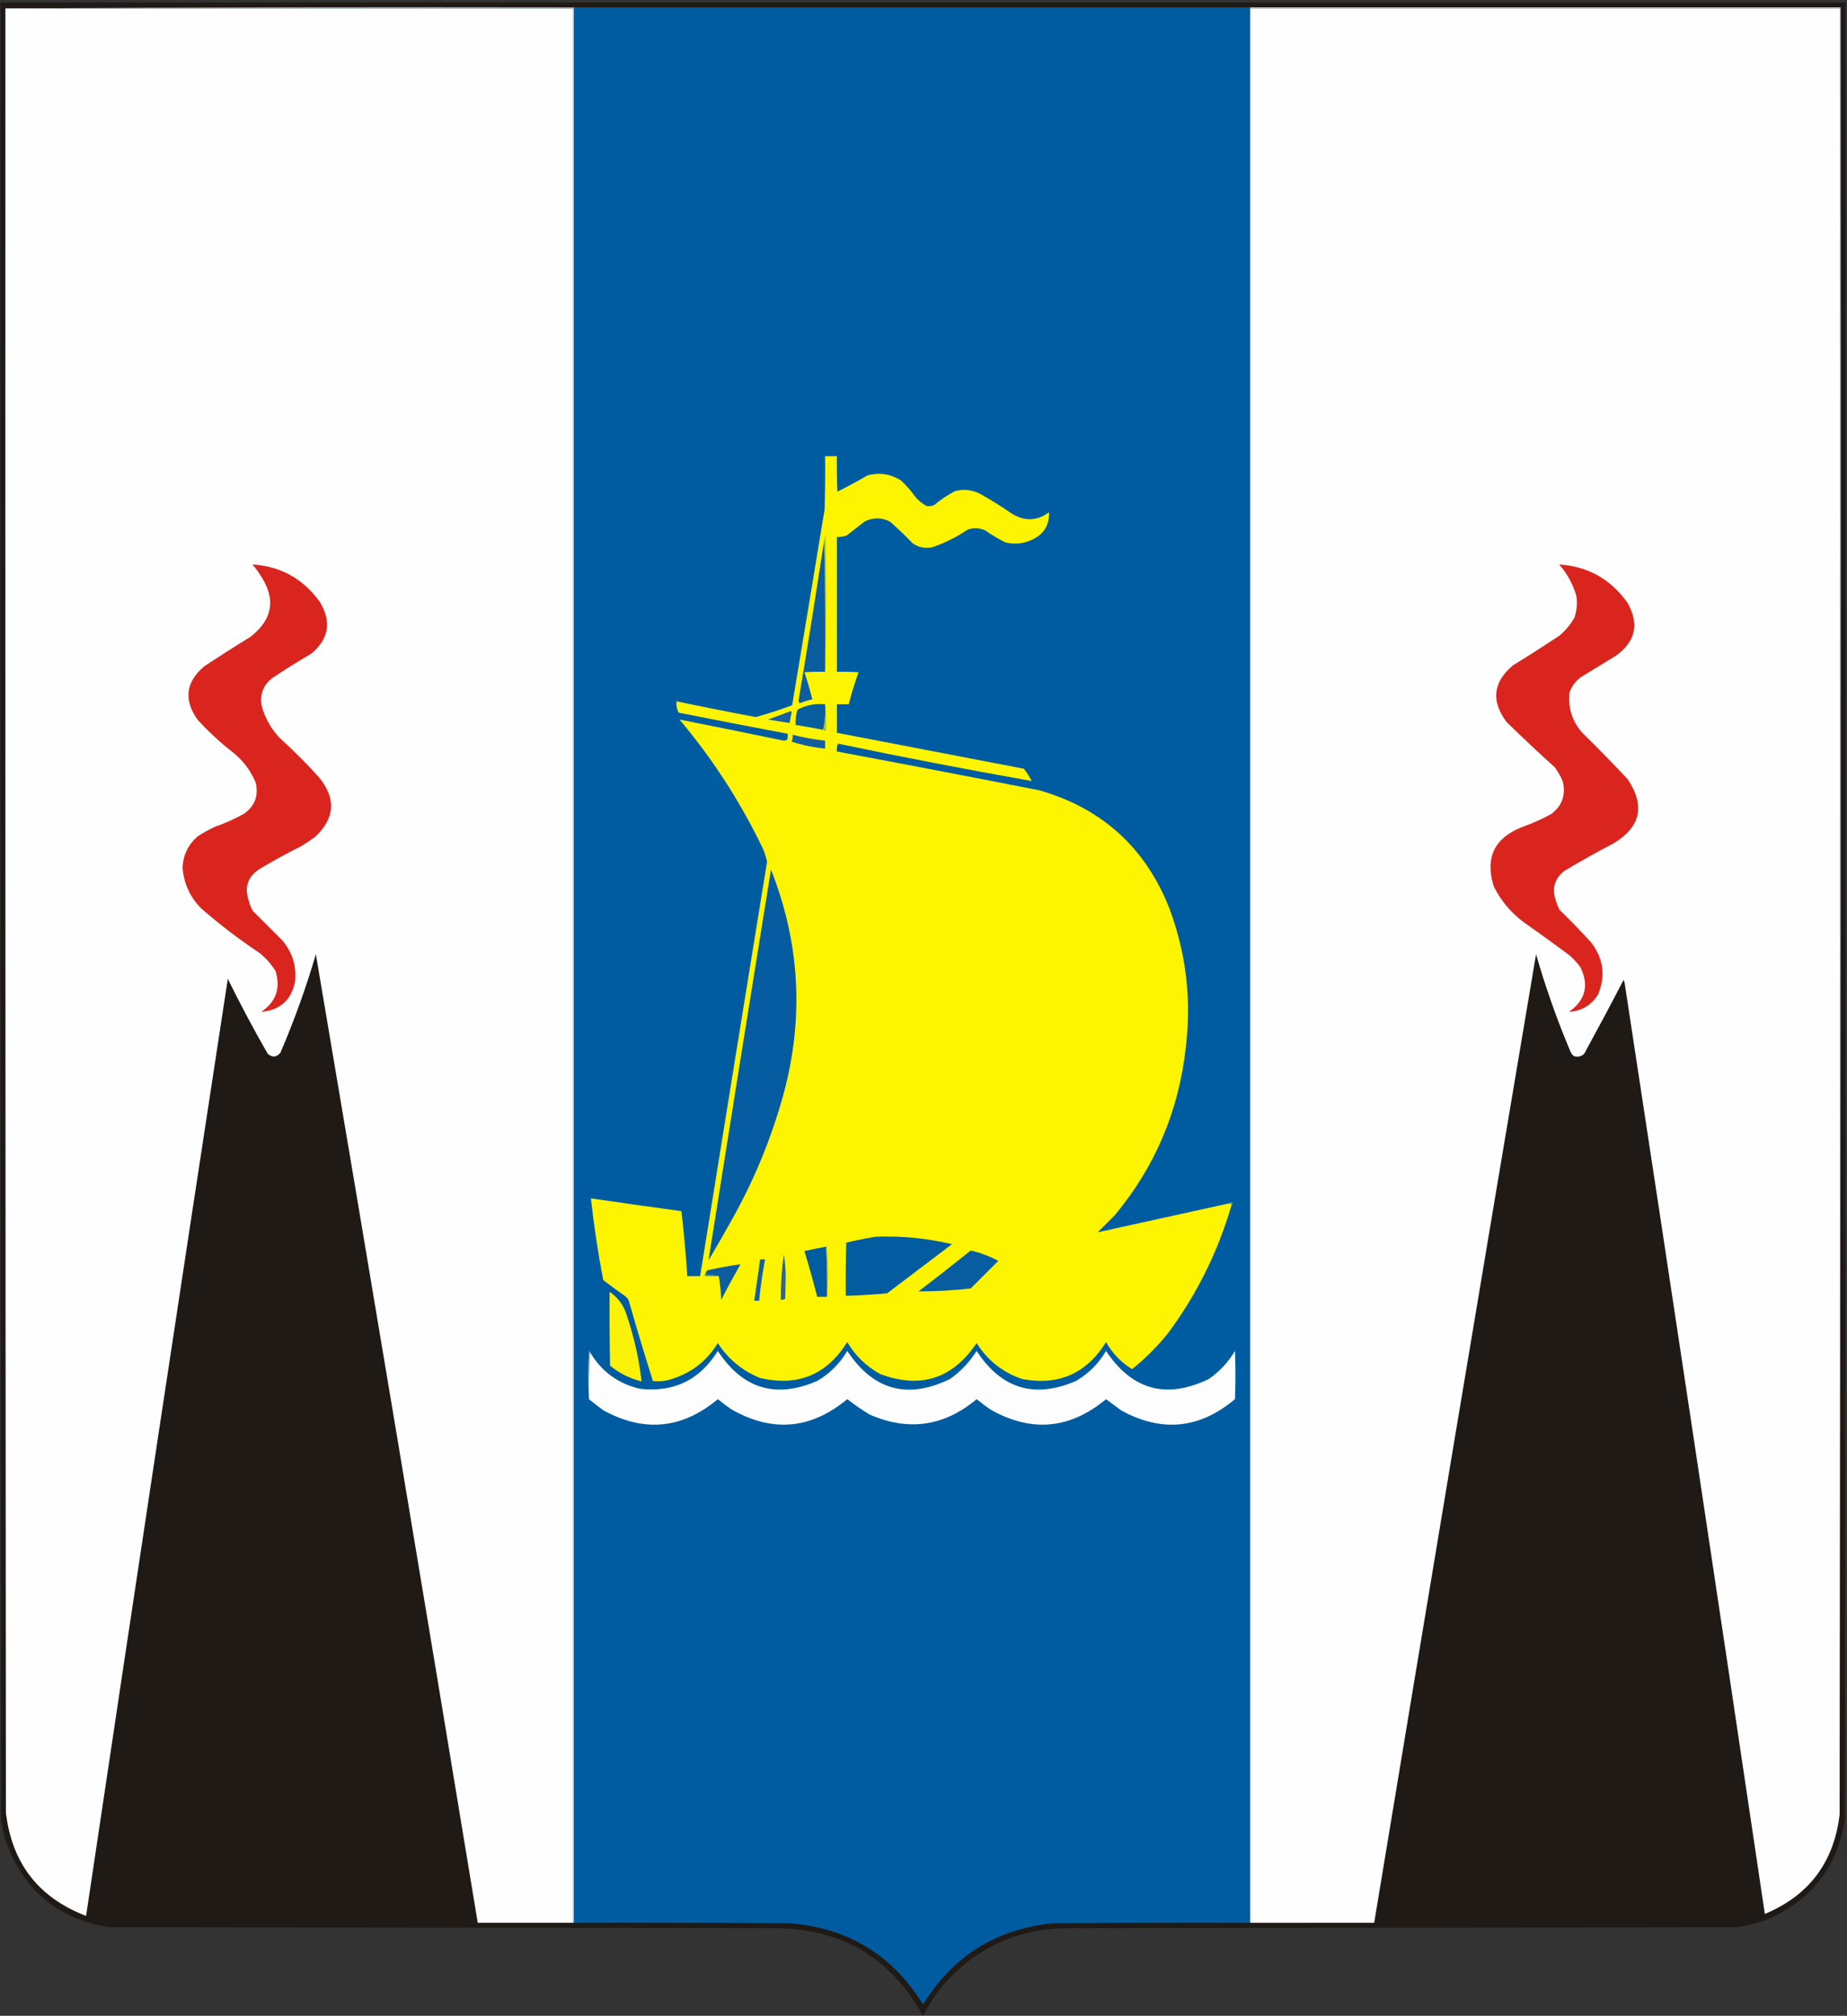 <?xml version="1.0" encoding="UTF-8"?>
<!DOCTYPE svg PUBLIC "-//W3C//DTD SVG 1.1//EN" "http://www.w3.org/Graphics/SVG/1.1/DTD/svg11.dtd">
<svg xmlns="http://www.w3.org/2000/svg" version="1.1" width="1877px" height="2048px" style="shape-rendering:geometricPrecision; text-rendering:geometricPrecision; image-rendering:optimizeQuality; fill-rule:evenodd; clip-rule:evenodd" xmlns:xlink="http://www.w3.org/1999/xlink">
<rect width="100%" height="100%" fill="#333333" stroke="none"/>
<g><path style="opacity:0.998" fill="#1f1a16" d="M 938.5,2047.5 C 938.167,2047.5 937.833,2047.5 937.5,2047.5C 906.479,1990.8 858.479,1961.3 793.5,1959C 565.833,1958.67 338.167,1958.33 110.5,1958C 57.165,1949 21.998,1918.83 5,1867.5C 3.154,1860.94 1.82,1854.27 1,1847.5C 0.5,1232.5 0.333,617.5 0.5,2.5C 625.5,2.5 1250.5,2.5 1875.5,2.5C 1875.67,617.5 1875.5,1232.5 1875,1847.5C 1867.67,1896.15 1841.5,1930.32 1796.5,1950C 1786.45,1953.76 1776.12,1956.43 1765.5,1958C 1537.83,1958.33 1310.17,1958.67 1082.5,1959C 1031.71,1960.15 989.875,1979.98 957,2018.5C 949.824,2027.52 943.657,2037.18 938.5,2047.5 Z"/></g>
<g><path style="opacity:1" fill="#fefefe" d="M 5.5,8.5 C 197.833,8.5 390.167,8.5 582.5,8.5C 582.5,656.833 582.5,1305.17 582.5,1953.5C 550.167,1953.5 517.833,1953.5 485.5,1953.5C 431.424,1625.38 376.591,1297.38 321,969.5C 310.98,1003.56 298.98,1036.9 285,1069.5C 280.959,1074.31 276.625,1074.65 272,1070.5C 257.732,1045.63 244.232,1020.3 231.5,994.5C 182.862,1311.7 134.862,1629.03 87.5,1946.5C 39.226,1928.04 12.059,1893.04 6,1841.5C 5.5,1230.5 5.333,619.5 5.5,8.5 Z"/></g>
<g><path style="opacity:1" fill="#9db8cf" d="M 5.5,8.5 C 197.999,7.5 390.666,7.167 583.5,7.5C 583.5,656.167 583.5,1304.83 583.5,1953.5C 583.167,1953.5 582.833,1953.5 582.5,1953.5C 582.5,1305.17 582.5,656.833 582.5,8.5C 390.167,8.5 197.833,8.5 5.5,8.5 Z"/></g>
<g><path style="opacity:1" fill="#005ca0" d="M 583.5,7.5 C 812.5,7.5 1041.5,7.5 1270.5,7.5C 1270.5,7.833 1270.5,8.167 1270.5,8.5C 1270.5,656.833 1270.5,1305.17 1270.5,1953.5C 1203.5,1953.33 1136.5,1953.5 1069.5,1954C 1011.94,1959.94 968.108,1987.44 938,2036.5C 907.162,1986.48 862.329,1958.98 803.5,1954C 730.167,1953.5 656.834,1953.33 583.5,1953.5C 583.5,1304.83 583.5,656.167 583.5,7.5 Z"/></g>
<g><path style="opacity:1" fill="#fefefe" d="M 1270.5,8.5 C 1470.17,8.5 1669.83,8.5 1869.5,8.5C 1869.5,620.167 1869.5,1231.83 1869.5,1843.5C 1863.75,1892.03 1838.42,1925.7 1793.5,1944.5C 1746.65,1629.05 1699.15,1313.72 1651,998.5C 1650.67,997.5 1650.33,996.5 1650,995.5C 1636.94,1020.63 1623.6,1045.63 1610,1070.5C 1607.09,1073.39 1603.59,1074.23 1599.5,1073C 1597.95,1071.79 1596.78,1070.29 1596,1068.5C 1582.36,1036.22 1570.7,1003.22 1561,969.5C 1505.63,1297.39 1450.8,1625.39 1396.5,1953.5C 1354.5,1953.5 1312.5,1953.5 1270.5,1953.5C 1270.5,1305.17 1270.5,656.833 1270.5,8.5 Z"/></g>
<g><path style="opacity:1" fill="#d5d4d4" d="M 1270.5,8.5 C 1270.5,8.167 1270.5,7.833 1270.5,7.5C 1470.5,7.5 1670.5,7.5 1870.5,7.5C 1870.83,619.667 1870.5,1231.67 1869.5,1843.5C 1869.5,1231.83 1869.5,620.167 1869.5,8.5C 1669.83,8.5 1470.17,8.5 1270.5,8.5 Z"/></g>
<g><path style="opacity:1" fill="#fdf402" d="M 1249.5,1222.5 C 1250.83,1222.5 1251.5,1223.17 1251.5,1224.5C 1237.69,1271.85 1216.19,1315.18 1187,1354.5C 1176.17,1368 1164,1380.17 1150.5,1391C 1139.43,1384.26 1130.6,1375.09 1124,1363.5C 1104.18,1395.56 1075.68,1408.06 1038.5,1401C 1018.87,1394.19 1003.53,1382.03 992.5,1364.5C 968.141,1400.79 935.474,1411.29 894.5,1396C 880.383,1388.22 869.216,1377.38 861,1363.5C 840.271,1396.78 810.771,1408.94 772.5,1400C 754.399,1392.73 740.066,1380.9 729.5,1364.5C 717.833,1383.52 701.167,1396.02 679.5,1402C 674.225,1403.36 668.891,1403.69 663.5,1403C 654.951,1375.98 646.784,1348.81 639,1321.5C 638.215,1319.71 637.049,1318.21 635.5,1317C 627.911,1311.62 620.411,1306.12 613,1300.5C 607.728,1272.88 603.561,1245.21 600.5,1217.5C 631.142,1221.98 661.808,1226.31 692.5,1230.5C 695.028,1252.45 697.028,1274.45 698.5,1296.5C 702.833,1296.5 707.167,1296.5 711.5,1296.5C 734.057,1156.16 756.724,1015.82 779.5,875.5C 778.194,869.215 776.027,863.215 773,857.5C 750.602,811.833 723.102,769.667 690.5,731C 725.794,737.959 761.127,745.126 796.5,752.5C 797.772,752.43 798.938,752.097 800,751.5C 800.495,749.527 800.662,747.527 800.5,745.5C 763.476,738.529 726.476,731.362 689.5,724C 687.755,720.224 687.088,716.391 687.5,712.5C 714.256,718.139 741.089,723.472 768,728.5C 780.536,725.099 792.87,721.099 805,716.5C 816.106,650.2 827.106,583.866 838,517.5C 838.5,499.503 838.667,481.503 838.5,463.5C 842.5,463.5 846.5,463.5 850.5,463.5C 850.333,475.505 850.5,487.505 851,499.5C 861.374,494.396 871.541,488.896 881.5,483C 893.553,479.807 904.886,481.473 915.5,488C 920.922,493.031 925.755,498.531 930,504.5C 933.251,508.422 937.084,511.588 941.5,514C 944.257,514.584 946.923,514.25 949.5,513C 955.984,507.589 962.984,502.922 970.5,499C 979.524,496.57 988.191,497.57 996.5,502C 1007.5,508.166 1018.17,514.833 1028.5,522C 1041.47,529.82 1053.97,529.32 1066,520.5C 1066.54,533.245 1061.04,542.411 1049.5,548C 1040.5,552.424 1031.16,553.424 1021.5,551C 1014.5,547.503 1007.84,543.503 1001.5,539C 995.608,536.299 989.608,535.966 983.5,538C 972.295,545.602 960.295,551.602 947.5,556C 940.206,557.509 933.54,556.176 927.5,552C 920.11,544.274 912.443,536.941 904.5,530C 895.761,525.54 887.094,525.54 878.5,530C 872.5,534.667 866.5,539.333 860.5,544C 857.274,545.199 853.941,545.699 850.5,545.5C 850.5,591.167 850.5,636.833 850.5,682.5C 857.841,682.334 865.174,682.5 872.5,683C 868.662,693.679 865.329,704.513 862.5,715.5C 858.5,715.5 854.5,715.5 850.5,715.5C 850.5,725.167 850.5,734.833 850.5,744.5C 913.809,756.659 977.142,768.826 1040.5,781C 1043.53,784.876 1046.19,789.042 1048.5,793.5C 982.796,781.894 917.13,769.227 851.5,755.5C 850.52,758.086 850.187,760.753 850.5,763.5C 919.195,776.339 987.861,789.505 1056.5,803C 1120.73,821.565 1164.9,862.065 1189,924.5C 1205.59,969.827 1210.93,1016.49 1205,1064.5C 1197.93,1128.6 1173.93,1185.27 1133,1234.5C 1127.17,1240.33 1121.33,1246.17 1115.5,1252C 1160.09,1242.19 1204.76,1232.35 1249.5,1222.5 Z"/></g>
<g><path style="opacity:1" fill="#abc234" d="M 838.5,682.5 C 838.832,637.997 838.499,593.664 837.5,549.5C 838.06,547.199 838.56,544.866 839,542.5C 839.832,589.335 839.665,636.002 838.5,682.5 Z"/></g>
<g><path style="opacity:1" fill="#0c5d9f" d="M 837.5,549.5 C 838.499,593.664 838.832,637.997 838.5,682.5C 831.492,682.334 824.492,682.5 817.5,683C 820.553,692.044 823.22,701.211 825.5,710.5C 821.059,711.424 816.725,712.758 812.5,714.5C 812.167,713.667 811.833,712.833 811.5,712C 820.547,657.882 829.214,603.716 837.5,549.5 Z"/></g>
<g><path style="opacity:1" fill="#da251e" d="M 256.5,573.5 C 285.137,575.245 307.971,587.911 325,611.5C 337.13,631.468 334.297,648.968 316.5,664C 302.901,671.938 289.567,680.271 276.5,689C 267.265,696.37 263.765,705.87 266,717.5C 269.406,729.647 275.406,740.314 284,749.5C 298,762.167 311.333,775.5 324,789.5C 341.701,810.891 340.535,831.058 320.5,850C 315.672,853.581 310.672,856.915 305.5,860C 291.179,867.159 277.179,874.825 263.5,883C 251.578,890.94 248.078,901.774 253,915.5C 253.774,919.049 255.107,922.382 257,925.5C 267.054,935.554 277.054,945.554 287,955.5C 296.964,967.392 301.298,981.059 300,996.5C 296.403,1015.77 284.903,1026.27 265.5,1028C 280.51,1017.82 285.344,1003.99 280,986.5C 275.536,979.404 270.036,973.238 263.5,968C 242.677,954.167 222.843,939 204,922.5C 192.943,911.052 186.776,897.385 185.5,881.5C 186.065,868.871 191.065,858.371 200.5,850C 206.178,846.159 212.178,842.826 218.5,840C 228.536,836.435 238.202,832.102 247.5,827C 258.707,819.393 262.874,808.893 260,795.5C 255.074,783.5 247.574,773.333 237.5,765C 224.382,754.882 212.215,743.715 201,731.5C 186.447,711.223 188.614,693.057 207.5,677C 222.997,666.75 238.664,656.75 254.5,647C 277.566,629.057 280.732,607.891 264,583.5C 261.723,579.92 259.223,576.586 256.5,573.5 Z"/></g>
<g><path style="opacity:1" fill="#da251e" d="M 1584.5,573.5 C 1613.65,575.338 1636.82,588.338 1654,612.5C 1665.97,633.851 1662.14,651.684 1642.5,666C 1630.5,673.333 1618.5,680.667 1606.5,688C 1601.1,692.061 1597.26,697.228 1595,703.5C 1593.31,719.097 1597.64,732.764 1608,744.5C 1623.67,759.835 1639,775.502 1654,791.5C 1672.2,818.468 1667.37,840.302 1639.5,857C 1622.51,865.826 1605.84,875.16 1589.5,885C 1579.8,892.781 1576.96,902.615 1581,914.5C 1581.94,917.993 1583.28,921.326 1585,924.5C 1595.98,935.143 1606.64,946.143 1617,957.5C 1629.51,973.82 1631.84,991.487 1624,1010.5C 1617.07,1021.38 1607.24,1027.21 1594.5,1028C 1611.23,1016.13 1615.07,1000.96 1606,982.5C 1602.87,978.367 1599.37,974.534 1595.5,971C 1580.01,959.422 1564.34,948.088 1548.5,937C 1535.38,927.221 1525.21,915.054 1518,900.5C 1508.92,871.164 1518.75,850.997 1547.5,840C 1557.54,836.435 1567.2,832.102 1576.5,827C 1587.69,818.442 1591.52,807.276 1588,793.5C 1585.84,788.508 1583.17,783.841 1580,779.5C 1563.36,764.533 1547.03,749.2 1531,733.5C 1515.08,712.243 1517.25,693.076 1537.5,676C 1553.34,666.25 1569,656.25 1584.5,646C 1590.8,640.711 1595.96,634.544 1600,627.5C 1602.41,620.35 1603.07,613.017 1602,605.5C 1598.47,593.423 1592.63,582.757 1584.5,573.5 Z"/></g>
<g><path style="opacity:1" fill="#085d9f" d="M 838.5,715.5 C 839.136,724.565 838.47,733.231 836.5,741.5C 827.218,739.62 817.885,737.953 808.5,736.5C 808.215,731.171 808.882,726.004 810.5,721C 819.283,716.35 828.616,714.517 838.5,715.5 Z"/></g>
<g><path style="opacity:1" fill="#a9c037" d="M 838.5,715.5 C 839.493,724.318 839.827,733.318 839.5,742.5C 838.209,742.737 837.209,742.404 836.5,741.5C 838.47,733.231 839.136,724.565 838.5,715.5 Z"/></g>
<g><path style="opacity:1" fill="#17609c" d="M 803.5,722.5 C 804.097,722.735 804.43,723.235 804.5,724C 803.671,727.478 803.004,730.978 802.5,734.5C 795.178,733.447 787.844,732.28 780.5,731C 788.304,728.236 795.97,725.402 803.5,722.5 Z"/></g>
<g><path style="opacity:1" fill="#135e9e" d="M 805.5,746.5 C 816.355,749.271 827.355,751.271 838.5,752.5C 838.5,755.167 838.5,757.833 838.5,760.5C 826.9,759.41 815.567,757.076 804.5,753.5C 805.374,751.253 805.708,748.92 805.5,746.5 Z"/></g>
<g><path style="opacity:1" fill="#055ca0" d="M 783.5,883.5 C 813.076,958.273 817.243,1034.61 796,1112.5C 784.508,1153.97 768.508,1193.64 748,1231.5C 738.92,1248 729.586,1264.33 720,1280.5C 740.943,1148.18 762.109,1015.84 783.5,883.5 Z"/></g>
<g><path style="opacity:1" fill="#709d5d" d="M 1249.5,1222.5 C 1250.21,1221.6 1251.21,1221.26 1252.5,1221.5C 1252.74,1222.79 1252.4,1223.79 1251.5,1224.5C 1251.5,1223.17 1250.83,1222.5 1249.5,1222.5 Z"/></g>
<g><path style="opacity:1" fill="#045ca0" d="M 889.5,1256.5 C 915.847,1255.47 941.847,1257.97 967.5,1264C 945.5,1280.67 923.5,1297.33 901.5,1314C 887.522,1315.26 873.522,1316.09 859.5,1316.5C 859.333,1298.5 859.5,1280.5 860,1262.5C 869.857,1260.15 879.691,1258.15 889.5,1256.5 Z"/></g>
<g><path style="opacity:1" fill="#025ca0" d="M 839.5,1266.5 C 840.497,1283.33 840.83,1300.33 840.5,1317.5C 837.167,1317.5 833.833,1317.5 830.5,1317.5C 826.468,1301.9 822.134,1286.4 817.5,1271C 824.83,1269.39 832.163,1267.89 839.5,1266.5 Z"/></g>
<g><path style="opacity:1" fill="#b7ca2c" d="M 839.5,1266.5 C 839.56,1265.96 839.893,1265.62 840.5,1265.5C 841.827,1283 841.827,1300.33 840.5,1317.5C 840.83,1300.33 840.497,1283.33 839.5,1266.5 Z"/></g>
<g><path style="opacity:1" fill="#075d9f" d="M 986.5,1270.5 C 996.318,1272.72 1005.65,1276.22 1014.5,1281C 1005.17,1290.33 995.833,1299.67 986.5,1309C 968.874,1311.03 951.208,1312.03 933.5,1312C 951.353,1298.3 969.02,1284.47 986.5,1270.5 Z"/></g>
<g><path style="opacity:1" fill="#2d6696" d="M 796.5,1274.5 C 797.831,1281.64 798.497,1289.14 798.5,1297C 798.333,1304.5 798.167,1312 798,1319.5C 796.644,1320.38 795.144,1320.71 793.5,1320.5C 793.418,1304.92 794.418,1289.58 796.5,1274.5 Z"/></g>
<g><path style="opacity:1" fill="#165f9d" d="M 772.5,1279.5 C 774.167,1279.5 775.833,1279.5 777.5,1279.5C 774.849,1293.41 772.849,1307.41 771.5,1321.5C 769.833,1321.5 768.167,1321.5 766.5,1321.5C 768.5,1307.5 770.5,1293.5 772.5,1279.5 Z"/></g>
<g><path style="opacity:1" fill="#0d5e9e" d="M 730.5,1296.5 C 726.366,1295.52 722.032,1295.18 717.5,1295.5C 717.5,1294.5 717.5,1293.5 717.5,1292.5C 718.23,1290.95 719.563,1290.12 721.5,1290C 731.932,1287.68 742.266,1285.84 752.5,1284.5C 745.746,1296.34 739.246,1308.34 733,1320.5C 732.592,1312.31 731.758,1304.31 730.5,1296.5 Z"/></g>
<g><path style="opacity:1" fill="#488379" d="M 717.5,1292.5 C 717.5,1293.5 717.5,1294.5 717.5,1295.5C 722.032,1295.18 726.366,1295.52 730.5,1296.5C 725.833,1296.5 721.167,1296.5 716.5,1296.5C 716.232,1294.9 716.566,1293.57 717.5,1292.5 Z"/></g>
<g><path style="opacity:1" fill="#fbf209" d="M 619.5,1312.5 C 628.14,1318.33 633.974,1326.33 637,1336.5C 644.467,1358.66 649.467,1380.99 652,1403.5C 640.088,1400.54 629.422,1395.21 620,1387.5C 619.5,1362.5 619.333,1337.5 619.5,1312.5 Z"/></g>
<g><path style="opacity:1" fill="#659cc6" d="M 599.5,1373.5 C 598.504,1389.32 598.17,1405.32 598.5,1421.5C 597.173,1405.33 597.173,1389 598.5,1372.5C 599.107,1372.62 599.44,1372.96 599.5,1373.5 Z"/></g>
<g><path style="opacity:1" fill="#fdfdfe" d="M 598.5,1421.5 C 598.17,1405.32 598.504,1389.32 599.5,1373.5C 610.992,1393.27 627.992,1405.77 650.5,1411C 684.941,1414.78 711.274,1401.95 729.5,1372.5C 754.659,1411.05 788.326,1421.22 830.5,1403C 843.333,1395.5 853.5,1385.33 861,1372.5C 887.481,1412.5 922.314,1422 965.5,1401C 976.399,1393.27 985.399,1383.77 992.5,1372.5C 1017.66,1411.05 1051.33,1421.22 1093.5,1403C 1106.33,1395.5 1116.5,1385.33 1124,1372.5C 1150.53,1412.34 1185.36,1421.84 1228.5,1401C 1239.42,1393.41 1248.26,1383.91 1255,1372.5C 1255.67,1388.83 1255.67,1405.17 1255,1421.5C 1219.13,1451.68 1180.63,1455.52 1139.5,1433C 1134.32,1429.15 1129.16,1425.32 1124,1421.5C 1087.28,1452.08 1048.11,1455.58 1006.5,1432C 1001.69,1428.69 997.025,1425.19 992.5,1421.5C 959.389,1449.24 923.056,1454.41 883.5,1437C 875.714,1432.21 868.214,1427.04 861,1421.5C 824.242,1452.08 785.075,1455.58 743.5,1432C 738.692,1428.69 734.025,1425.19 729.5,1421.5C 693.427,1451.67 654.76,1455.5 613.5,1433C 608.339,1429.33 603.339,1425.5 598.5,1421.5 Z"/></g>
</svg>
